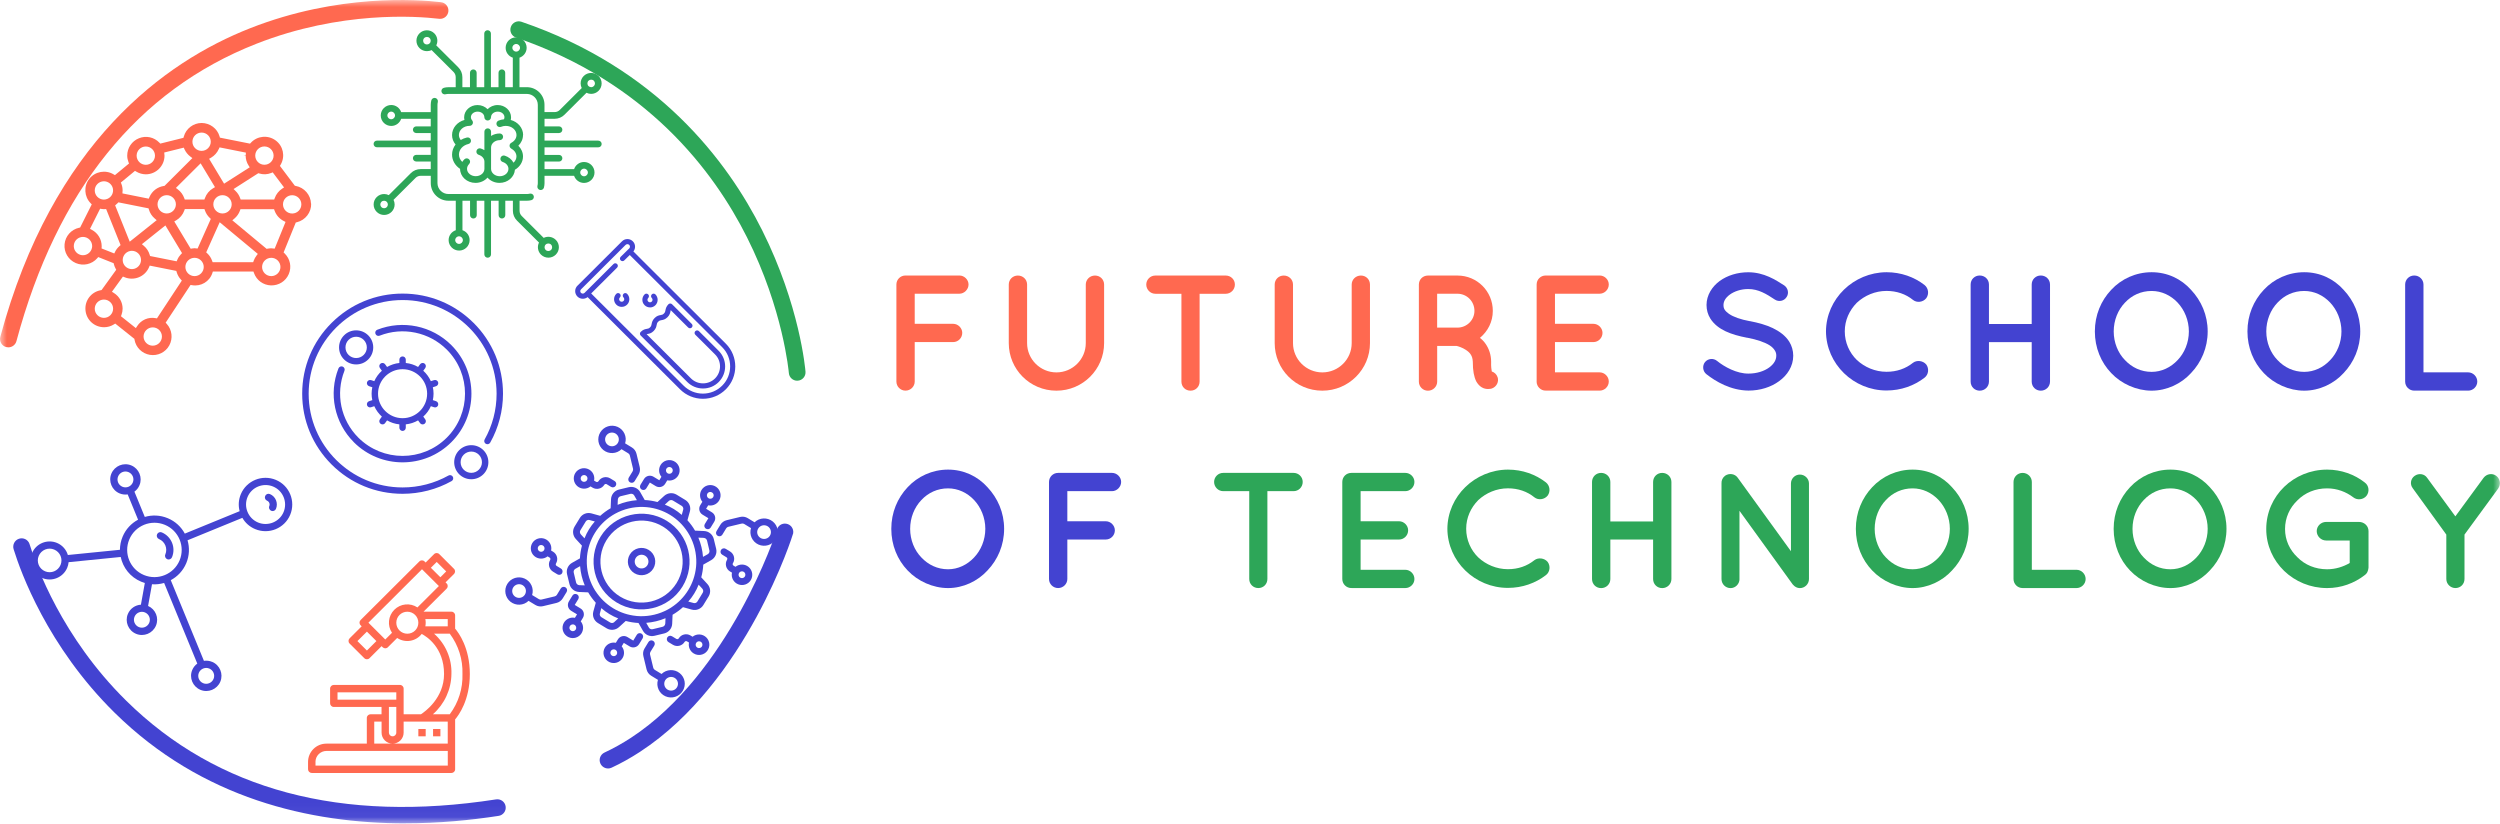 <?xml version="1.0" encoding="UTF-8"?> <svg xmlns="http://www.w3.org/2000/svg" width="179" height="59" viewBox="0 0 179 59" fill="none"><mask id="mask0_2214_1404" style="mask-type:luminance" maskUnits="userSpaceOnUse" x="0" y="0" width="179" height="59"><path d="M179 0H0V58.952H179V0Z" fill="white"></path></mask><g mask="url(#mask0_2214_1404)"><path d="M64.182 27.322V20.372C64.182 20.017 64.465 19.726 64.833 19.726H68.696C69.039 19.726 69.347 20.02 69.347 20.372C69.347 20.723 69.039 21.03 68.696 21.03H65.494V23.185H68.246C68.602 23.185 68.897 23.493 68.897 23.834C68.897 24.198 68.602 24.493 68.246 24.493H65.494V27.319C65.494 27.674 65.198 27.969 64.833 27.969C64.468 27.969 64.182 27.674 64.182 27.319V27.322Z" fill="#FF6950"></path><path d="M75.641 27.972C73.738 27.972 72.228 26.441 72.228 24.569V20.375C72.228 20.011 72.512 19.729 72.88 19.729C73.248 19.729 73.54 20.011 73.54 20.375V24.569C73.54 25.723 74.484 26.664 75.641 26.664C76.799 26.664 77.742 25.723 77.742 24.569V20.375C77.742 20.011 78.038 19.729 78.403 19.729C78.768 19.729 79.054 20.011 79.054 20.375V24.569C79.054 26.441 77.532 27.972 75.641 27.972Z" fill="#FF6950"></path><path d="M87.77 21.034H85.892V27.323C85.892 27.687 85.609 27.972 85.241 27.972C84.873 27.972 84.59 27.69 84.59 27.323V21.034H82.724C82.359 21.034 82.073 20.727 82.073 20.375C82.073 20.024 82.356 19.729 82.724 19.729H87.766C88.122 19.729 88.418 20.011 88.418 20.375C88.418 20.739 88.122 21.034 87.766 21.034H87.77Z" fill="#FF6950"></path><path d="M94.68 27.972C92.777 27.972 91.268 26.441 91.268 24.569V20.375C91.268 20.011 91.551 19.729 91.919 19.729C92.287 19.729 92.579 20.011 92.579 20.375V24.569C92.579 25.723 93.523 26.664 94.68 26.664C95.838 26.664 96.781 25.723 96.781 24.569V20.375C96.781 20.011 97.077 19.729 97.442 19.729C97.807 19.729 98.09 20.011 98.09 20.375V24.569C98.09 26.441 96.568 27.972 94.677 27.972H94.68Z" fill="#FF6950"></path><path d="M107.224 26.993C107.344 27.335 107.152 27.699 106.812 27.818C106.765 27.831 106.671 27.853 106.551 27.853H106.539C106.419 27.853 106.243 27.828 106.079 27.724C105.925 27.63 105.796 27.476 105.702 27.313C105.535 26.971 105.453 26.548 105.453 25.899C105.441 25.676 105.394 25.522 105.312 25.394C105.239 25.265 105.098 25.146 104.956 25.052C104.708 24.886 104.403 24.791 104.296 24.77H102.902V27.326C102.902 27.68 102.607 27.975 102.242 27.975C101.877 27.975 101.591 27.68 101.591 27.326V20.375C101.591 20.011 101.874 19.729 102.242 19.729H104.356C105.762 19.729 106.885 20.858 106.885 22.26C106.885 23.038 106.529 23.722 105.963 24.192C106.117 24.312 106.259 24.453 106.375 24.628C106.611 24.97 106.765 25.406 106.765 25.902C106.752 26.256 106.79 26.479 106.812 26.598C107.001 26.658 107.155 26.799 107.224 27V26.993ZM105.57 22.257C105.57 21.573 105.026 21.031 104.352 21.031H102.899V23.458H104.352C105.026 23.458 105.57 22.916 105.57 22.257Z" fill="#FF6950"></path><path d="M110.024 27.322V20.372C110.024 20.008 110.307 19.726 110.674 19.726H114.537C114.88 19.726 115.189 20.008 115.189 20.372C115.189 20.736 114.88 21.03 114.537 21.03H111.336V23.185H114.087C114.443 23.185 114.739 23.493 114.739 23.834C114.739 24.198 114.443 24.493 114.087 24.493H111.336V26.661H114.537C114.88 26.661 115.189 26.956 115.189 27.319C115.189 27.683 114.88 27.969 114.537 27.969H110.71C110.684 27.969 110.684 27.956 110.684 27.956L110.672 27.969C110.307 27.969 110.021 27.674 110.021 27.319L110.024 27.322Z" fill="#FF6950"></path><path d="M122.08 25.924C122.294 25.663 122.684 25.629 122.942 25.842C123.461 26.265 124.361 26.761 125.197 26.749C125.789 26.749 126.32 26.573 126.673 26.313C127.028 26.052 127.182 25.761 127.182 25.466C127.182 25.312 127.148 25.205 127.075 25.089C127.003 24.973 126.899 24.854 126.72 24.735C126.377 24.512 125.798 24.311 125.103 24.18H125.078C124.524 24.073 124.002 23.932 123.555 23.722C123.109 23.512 122.716 23.217 122.457 22.803C122.281 22.52 122.187 22.191 122.187 21.837C122.187 21.131 122.59 20.516 123.13 20.118C123.688 19.716 124.408 19.494 125.175 19.494C126.307 19.494 127.148 20.049 127.751 20.435C128.022 20.623 128.107 20.999 127.918 21.272C127.742 21.554 127.364 21.636 127.078 21.448C126.475 21.046 125.899 20.695 125.175 20.695C124.644 20.695 124.172 20.861 123.851 21.096C123.53 21.332 123.402 21.592 123.402 21.84C123.402 21.981 123.426 22.075 123.483 22.169C123.54 22.263 123.65 22.37 123.8 22.477C124.109 22.69 124.641 22.878 125.276 22.994H125.301C125.905 23.113 126.458 23.264 126.93 23.49C127.415 23.725 127.839 24.032 128.113 24.468C128.289 24.751 128.396 25.105 128.396 25.469C128.396 26.222 127.972 26.871 127.38 27.294C126.801 27.718 126.034 27.966 125.194 27.966C123.917 27.953 122.844 27.316 122.171 26.786C121.911 26.573 121.875 26.184 122.077 25.927L122.08 25.924Z" fill="#4343D1"></path><path d="M130.74 23.731C130.753 21.398 132.712 19.503 135.074 19.491C136.112 19.491 137.059 19.832 137.801 20.41C138.084 20.645 138.131 21.059 137.921 21.351C137.685 21.646 137.248 21.693 136.977 21.479C136.458 21.056 135.807 20.83 135.074 20.83C134.26 20.83 133.505 21.159 132.948 21.677C132.416 22.22 132.086 22.925 132.086 23.725C132.086 24.525 132.416 25.256 132.948 25.773C133.502 26.291 134.26 26.62 135.074 26.62C135.807 26.62 136.445 26.397 136.977 25.971C137.248 25.77 137.685 25.817 137.921 26.099C138.134 26.394 138.087 26.818 137.801 27.04C137.056 27.618 136.112 27.959 135.074 27.959C132.712 27.959 130.753 26.062 130.74 23.719V23.731Z" fill="#4343D1"></path><path d="M141.098 27.322V20.372C141.098 20.008 141.381 19.726 141.748 19.726C142.116 19.726 142.409 20.008 142.409 20.372V23.198H145.47V20.372C145.47 20.008 145.753 19.726 146.12 19.726C146.488 19.726 146.781 20.008 146.781 20.372V27.322C146.781 27.686 146.485 27.972 146.12 27.972C145.756 27.972 145.47 27.689 145.47 27.322V24.496H142.409V27.322C142.409 27.686 142.113 27.972 141.748 27.972C141.384 27.972 141.098 27.689 141.098 27.322Z" fill="#4343D1"></path><path d="M156.878 20.752C157.611 21.529 158.07 22.565 158.07 23.731C158.07 24.898 157.611 25.946 156.878 26.711C156.183 27.477 155.141 27.972 154.057 27.972C152.972 27.972 151.883 27.477 151.163 26.711C150.43 25.946 149.992 24.898 149.992 23.731C149.992 22.565 150.43 21.529 151.163 20.752C151.883 19.974 152.922 19.491 154.057 19.491C155.192 19.491 156.183 19.974 156.878 20.752ZM156.723 23.731C156.723 22.931 156.406 22.188 155.922 21.671C155.424 21.14 154.764 20.833 154.057 20.833C153.302 20.833 152.638 21.14 152.144 21.671C151.647 22.188 151.342 22.931 151.342 23.731C151.342 24.531 151.65 25.275 152.144 25.779C152.641 26.31 153.302 26.626 154.057 26.626C154.764 26.626 155.428 26.31 155.922 25.779C156.406 25.275 156.723 24.531 156.723 23.731Z" fill="#4343D1"></path><path d="M167.802 20.752C168.535 21.529 168.994 22.565 168.994 23.731C168.994 24.898 168.535 25.946 167.802 26.711C167.106 27.477 166.066 27.972 164.981 27.972C163.895 27.972 162.807 27.477 162.087 26.711C161.354 25.946 160.917 24.898 160.917 23.731C160.917 22.565 161.354 21.529 162.087 20.752C162.807 19.974 163.845 19.491 164.981 19.491C166.116 19.491 167.106 19.974 167.802 20.752ZM167.648 23.731C167.648 22.931 167.33 22.188 166.846 21.671C166.349 21.14 165.688 20.833 164.981 20.833C164.225 20.833 163.562 21.14 163.068 21.671C162.571 22.188 162.266 22.931 162.266 23.731C162.266 24.531 162.575 25.275 163.068 25.779C163.565 26.31 164.225 26.626 164.981 26.626C165.688 26.626 166.352 26.31 166.846 25.779C167.33 25.275 167.648 24.531 167.648 23.731Z" fill="#4343D1"></path><path d="M172.209 27.322V20.372C172.209 20.017 172.492 19.726 172.861 19.726C173.228 19.726 173.521 20.02 173.521 20.372V26.661H176.723C177.066 26.661 177.374 26.956 177.374 27.319C177.374 27.683 177.066 27.969 176.723 27.969H172.861C172.495 27.969 172.209 27.674 172.209 27.319V27.322Z" fill="#4343D1"></path><path d="M70.703 34.885C71.436 35.663 71.895 36.698 71.895 37.865C71.895 39.032 71.436 40.08 70.703 40.845C70.004 41.61 68.966 42.106 67.881 42.106C66.796 42.106 65.708 41.61 64.987 40.845C64.255 40.08 63.817 39.032 63.817 37.865C63.817 36.698 64.255 35.663 64.987 34.885C65.708 34.108 66.749 33.624 67.881 33.624C69.014 33.624 70.008 34.108 70.703 34.885ZM70.549 37.865C70.549 37.065 70.231 36.322 69.747 35.804C69.25 35.274 68.589 34.967 67.881 34.967C67.126 34.967 66.463 35.274 65.969 35.804C65.472 36.322 65.167 37.065 65.167 37.865C65.167 38.665 65.475 39.408 65.969 39.913C66.466 40.443 67.126 40.76 67.881 40.76C68.589 40.76 69.253 40.443 69.747 39.913C70.231 39.405 70.549 38.665 70.549 37.865Z" fill="#4343D1"></path><path d="M75.109 41.459V34.509C75.109 34.154 75.392 33.859 75.76 33.859H79.623C79.966 33.859 80.274 34.154 80.274 34.509C80.274 34.863 79.966 35.167 79.623 35.167H76.421V37.322H79.173C79.529 37.322 79.824 37.63 79.824 37.971C79.824 38.335 79.529 38.63 79.173 38.63H76.421V41.456C76.421 41.811 76.125 42.105 75.76 42.105C75.396 42.105 75.109 41.811 75.109 41.456V41.459Z" fill="#4343D1"></path><path d="M92.623 35.167H90.745V41.456C90.745 41.82 90.462 42.105 90.097 42.105C89.732 42.105 89.446 41.823 89.446 41.456V35.167H87.581C87.216 35.167 86.93 34.86 86.93 34.509C86.93 34.157 87.213 33.859 87.581 33.859H92.623C92.978 33.859 93.274 34.142 93.274 34.509C93.274 34.876 92.978 35.167 92.623 35.167Z" fill="#2DA658"></path><path d="M96.108 41.459V34.509C96.108 34.145 96.391 33.859 96.76 33.859H100.622C100.965 33.859 101.273 34.142 101.273 34.509C101.273 34.876 100.965 35.167 100.622 35.167H97.42V37.322H100.172C100.528 37.322 100.823 37.63 100.823 37.971C100.823 38.335 100.528 38.63 100.172 38.63H97.42V40.797H100.622C100.965 40.797 101.273 41.092 101.273 41.456C101.273 41.82 100.965 42.105 100.622 42.105H96.794C96.772 42.105 96.772 42.093 96.772 42.093L96.76 42.105C96.395 42.105 96.108 41.811 96.108 41.456V41.459Z" fill="#2DA658"></path><path d="M103.632 37.865C103.645 35.532 105.604 33.637 107.967 33.624C109.004 33.624 109.952 33.966 110.694 34.544C110.977 34.779 111.024 35.193 110.814 35.484C110.577 35.779 110.141 35.826 109.869 35.613C109.351 35.19 108.7 34.964 107.967 34.964C107.152 34.964 106.397 35.293 105.84 35.811C105.309 36.353 104.979 37.059 104.979 37.859C104.979 38.659 105.309 39.39 105.84 39.907C106.394 40.425 107.152 40.754 107.967 40.754C108.7 40.754 109.338 40.531 109.869 40.105C110.141 39.904 110.577 39.951 110.814 40.233C111.027 40.528 110.98 40.952 110.694 41.174C109.949 41.751 109.004 42.093 107.967 42.093C105.604 42.093 103.645 40.196 103.632 37.853V37.865Z" fill="#2DA658"></path><path d="M113.989 41.459V34.509C113.989 34.145 114.273 33.859 114.641 33.859C115.009 33.859 115.301 34.142 115.301 34.509V37.335H118.362V34.509C118.362 34.145 118.645 33.859 119.013 33.859C119.381 33.859 119.673 34.142 119.673 34.509V41.459C119.673 41.823 119.377 42.109 119.013 42.109C118.649 42.109 118.362 41.826 118.362 41.459V38.633H115.301V41.459C115.301 41.823 115.005 42.109 114.641 42.109C114.277 42.109 113.989 41.826 113.989 41.459Z" fill="#2DA658"></path><path d="M124.549 41.459C124.549 41.814 124.254 42.109 123.911 42.109C123.543 42.109 123.26 41.814 123.26 41.459V34.603C123.247 34.402 123.341 34.192 123.52 34.06C123.816 33.859 124.216 33.919 124.418 34.201L128.232 39.468V34.615C128.232 34.273 128.515 33.979 128.871 33.979C129.227 33.979 129.522 34.273 129.522 34.615V41.459C129.522 41.814 129.227 42.109 128.871 42.109C128.682 42.109 128.506 42.015 128.387 41.873C128.362 41.848 128.339 41.827 128.327 41.801L124.546 36.573V41.459H124.549Z" fill="#2DA658"></path><path d="M139.763 34.885C140.497 35.663 140.955 36.698 140.955 37.865C140.955 39.032 140.497 40.08 139.763 40.845C139.069 41.61 138.027 42.106 136.942 42.106C135.858 42.106 134.769 41.61 134.048 40.845C133.315 40.08 132.879 39.032 132.879 37.865C132.879 36.698 133.315 35.663 134.048 34.885C134.769 34.108 135.807 33.624 136.942 33.624C138.077 33.624 139.069 34.108 139.763 34.885ZM139.609 37.865C139.609 37.065 139.292 36.322 138.807 35.804C138.31 35.274 137.65 34.967 136.942 34.967C136.188 34.967 135.523 35.274 135.03 35.804C134.533 36.322 134.227 37.065 134.227 37.865C134.227 38.665 134.536 39.408 135.03 39.913C135.526 40.443 136.188 40.76 136.942 40.76C137.65 40.76 138.313 40.443 138.807 39.913C139.292 39.405 139.609 38.665 139.609 37.865Z" fill="#2DA658"></path><path d="M144.168 41.459V34.509C144.168 34.154 144.451 33.859 144.819 33.859C145.186 33.859 145.479 34.154 145.479 34.509V40.797H148.682C149.025 40.797 149.332 41.092 149.332 41.456C149.332 41.82 149.025 42.105 148.682 42.105H144.819C144.454 42.105 144.168 41.811 144.168 41.456V41.459Z" fill="#2DA658"></path><path d="M158.224 34.885C158.957 35.663 159.416 36.698 159.416 37.865C159.416 39.032 158.957 40.08 158.224 40.845C157.529 41.61 156.488 42.106 155.403 42.106C154.318 42.106 153.229 41.61 152.509 40.845C151.776 40.08 151.338 39.032 151.338 37.865C151.338 36.698 151.776 35.663 152.509 34.885C153.229 34.108 154.268 33.624 155.403 33.624C156.538 33.624 157.529 34.108 158.224 34.885ZM158.07 37.865C158.07 37.065 157.752 36.322 157.268 35.804C156.771 35.274 156.11 34.967 155.403 34.967C154.648 34.967 153.984 35.274 153.491 35.804C152.993 36.322 152.688 37.065 152.688 37.865C152.688 38.665 152.997 39.408 153.491 39.913C153.987 40.443 154.648 40.76 155.403 40.76C156.11 40.76 156.774 40.443 157.268 39.913C157.752 39.405 158.07 38.665 158.07 37.865Z" fill="#2DA658"></path><path d="M162.263 37.878C162.263 35.51 164.222 33.624 166.622 33.624C167.626 33.624 168.582 33.966 169.314 34.544C169.623 34.766 169.67 35.202 169.444 35.497C169.22 35.779 168.784 35.839 168.488 35.604C167.978 35.215 167.33 34.967 166.622 34.967C165.773 34.967 165.028 35.284 164.496 35.826C163.939 36.356 163.609 37.075 163.609 37.875C163.609 38.675 163.939 39.371 164.496 39.901C165.028 40.443 165.773 40.76 166.622 40.76C167.214 40.76 167.768 40.585 168.239 40.312V38.7H166.55C166.186 38.7 165.877 38.392 165.877 38.028C165.877 37.664 166.186 37.37 166.55 37.37H168.9C169.277 37.37 169.586 37.652 169.586 38.028V40.632C169.586 40.713 169.56 40.76 169.551 40.832C169.538 40.858 169.538 40.867 169.526 40.892V40.905C169.491 41.011 169.418 41.105 169.303 41.187C168.557 41.764 167.626 42.106 166.622 42.106C164.225 42.106 162.263 40.233 162.263 37.878Z" fill="#2DA658"></path><path d="M178.88 34.967L176.458 38.276V41.456C176.458 41.82 176.175 42.105 175.807 42.105C175.465 42.105 175.156 41.823 175.156 41.456V38.276L172.759 34.967C172.535 34.684 172.592 34.283 172.888 34.073C173.184 33.862 173.587 33.919 173.784 34.214L175.803 36.971L177.823 34.214C178.047 33.919 178.449 33.859 178.733 34.073C179.016 34.286 179.075 34.684 178.874 34.967H178.88Z" fill="#2DA658"></path><path d="M29.013 58.952C22.213 58.952 14.465 57.196 8.206 51.029C3.387 46.283 1.469 40.914 0.994 39.38L0.978 39.333C0.877 39.022 1.041 38.684 1.352 38.577C1.664 38.47 2 38.63 2.11 38.938C2.113 38.95 2.126 38.978 2.139 39.029C2.591 40.493 4.428 45.631 9.046 50.179C15.547 56.581 24.455 58.955 35.521 57.236C35.848 57.186 36.153 57.409 36.203 57.735C36.254 58.061 36.031 58.366 35.703 58.416C33.659 58.733 31.391 58.949 29.01 58.949L29.013 58.952Z" fill="#4343D1"></path><path d="M43.536 55.022C43.31 55.022 43.096 54.893 42.992 54.677C42.85 54.379 42.983 54.021 43.281 53.883C43.92 53.585 44.555 53.231 45.172 52.829C52.239 48.212 55.545 38.197 55.615 37.959C55.681 37.648 55.983 37.444 56.297 37.498C56.624 37.551 56.844 37.858 56.791 38.185C56.775 38.279 53.469 48.84 45.826 53.83C45.162 54.263 44.477 54.648 43.785 54.968C43.703 55.006 43.615 55.025 43.533 55.025L43.536 55.022Z" fill="#4343D1"></path><path d="M57.08 27.26C56.772 27.26 56.507 27.025 56.482 26.711C56.479 26.667 56.086 22.17 53.481 16.985C51.091 12.223 46.282 5.878 36.949 2.691C36.635 2.585 36.468 2.246 36.575 1.932C36.682 1.619 37.022 1.452 37.336 1.559C47.071 4.881 52.082 11.515 54.573 16.492C57.269 21.881 57.659 26.426 57.674 26.614C57.7 26.943 57.454 27.232 57.124 27.257C57.108 27.257 57.092 27.257 57.077 27.257L57.08 27.26Z" fill="#2DA658"></path><path d="M0.601 24.87C0.55 24.87 0.497 24.864 0.446 24.851C0.126 24.767 -0.063 24.437 0.022 24.12C3.759 10.197 11.814 4.416 17.913 2.02C24.213 -0.458 29.916 -0.038 31.514 0.151L31.564 0.157C31.891 0.188 32.133 0.477 32.105 0.803C32.077 1.129 31.797 1.371 31.47 1.349C31.457 1.349 31.426 1.346 31.375 1.339C29.85 1.161 24.396 0.759 18.357 3.134C9.854 6.471 4.073 13.638 1.176 24.428C1.104 24.694 0.862 24.87 0.597 24.87H0.601Z" fill="#FF6950"></path><path d="M48.867 41.996C49.858 40.381 49.349 38.273 47.729 37.285C46.109 36.297 43.995 36.805 43.004 38.42C42.014 40.036 42.523 42.144 44.143 43.132C45.763 44.117 47.877 43.608 48.867 41.996ZM43.423 38.678C44.272 37.294 46.084 36.858 47.471 37.705C48.858 38.552 49.295 40.359 48.446 41.742C47.597 43.126 45.785 43.561 44.398 42.715C43.011 41.868 42.577 40.061 43.423 38.678Z" fill="#4343D1"></path><path d="M46.772 40.719C47.055 40.258 46.911 39.656 46.448 39.374C45.986 39.092 45.382 39.236 45.099 39.697C44.816 40.158 44.961 40.76 45.423 41.042C45.885 41.325 46.489 41.177 46.772 40.719ZM45.517 39.954C45.659 39.722 45.961 39.65 46.194 39.791C46.426 39.932 46.499 40.233 46.357 40.465C46.215 40.697 45.914 40.77 45.681 40.629C45.451 40.487 45.376 40.186 45.517 39.954Z" fill="#4343D1"></path><path d="M42.114 42.413C42.268 42.679 42.451 42.927 42.658 43.156L42.482 43.787C42.394 44.103 42.529 44.436 42.809 44.608L43.435 44.988C43.715 45.157 44.077 45.123 44.319 44.903L44.803 44.461C45.102 44.539 45.407 44.59 45.716 44.605L46.04 45.173C46.203 45.458 46.533 45.599 46.854 45.524L47.565 45.352C47.883 45.273 48.112 44.994 48.128 44.668L48.157 44.016C48.424 43.862 48.672 43.68 48.902 43.473L49.534 43.649C49.852 43.736 50.188 43.602 50.358 43.325L50.739 42.701C50.909 42.422 50.874 42.062 50.654 41.82L50.21 41.337C50.289 41.039 50.339 40.735 50.355 40.427L50.925 40.104C51.211 39.941 51.355 39.612 51.277 39.292L51.104 38.583C51.025 38.266 50.745 38.037 50.418 38.022L49.764 37.993C49.61 37.727 49.427 37.479 49.22 37.25L49.396 36.62C49.484 36.303 49.349 35.97 49.069 35.798L48.443 35.418C48.163 35.249 47.804 35.283 47.559 35.503L47.075 35.945C46.776 35.867 46.471 35.816 46.162 35.801L45.838 35.233C45.675 34.948 45.344 34.807 45.024 34.882L44.313 35.054C43.995 35.133 43.766 35.412 43.75 35.738L43.721 36.391C43.454 36.544 43.206 36.726 42.976 36.933L42.344 36.758C42.026 36.67 41.69 36.804 41.52 37.081L41.139 37.705C40.969 37.984 41.004 38.345 41.224 38.586L41.667 39.069C41.589 39.367 41.538 39.671 41.523 39.979L40.953 40.302C40.667 40.465 40.526 40.794 40.601 41.114L40.774 41.823C40.853 42.14 41.133 42.369 41.46 42.385L42.114 42.413ZM42.639 42.325C42.627 42.306 42.614 42.287 42.602 42.269C42.564 42.206 42.526 42.143 42.492 42.08C42.161 41.475 41.998 40.794 42.014 40.107C42.014 40.035 42.02 39.963 42.026 39.891C42.026 39.866 42.032 39.841 42.032 39.816C42.152 38.633 42.803 37.57 43.806 36.924C43.828 36.911 43.847 36.895 43.869 36.883C43.932 36.845 43.995 36.808 44.058 36.773C44.665 36.444 45.348 36.281 46.036 36.297C46.109 36.297 46.181 36.303 46.254 36.309C46.276 36.309 46.297 36.312 46.323 36.315C47.512 36.431 48.584 37.084 49.229 38.087C49.242 38.106 49.254 38.125 49.267 38.147C49.305 38.21 49.342 38.272 49.377 38.335C49.707 38.941 49.871 39.621 49.855 40.308C49.855 40.38 49.849 40.452 49.843 40.525C49.843 40.55 49.836 40.575 49.836 40.6C49.717 41.782 49.066 42.846 48.065 43.492C48.043 43.504 48.021 43.52 48.002 43.533C47.94 43.57 47.88 43.608 47.814 43.642C47.206 43.972 46.524 44.135 45.835 44.119C45.763 44.119 45.691 44.113 45.618 44.107C45.596 44.107 45.571 44.1 45.549 44.1C44.36 43.984 43.291 43.329 42.643 42.328L42.639 42.325ZM43.983 44.542C43.901 44.618 43.781 44.627 43.687 44.571L43.061 44.191C42.967 44.135 42.922 44.022 42.951 43.918L43.055 43.542C43.41 43.856 43.822 44.107 44.266 44.279L43.979 44.542H43.983ZM47.631 44.649C47.625 44.759 47.549 44.85 47.443 44.878L46.732 45.051C46.625 45.076 46.515 45.029 46.461 44.935L46.269 44.596C46.744 44.558 47.21 44.448 47.65 44.263L47.634 44.652L47.631 44.649ZM50.286 42.153C50.361 42.234 50.371 42.353 50.314 42.444L49.934 43.068C49.877 43.163 49.764 43.206 49.66 43.175L49.282 43.072C49.597 42.717 49.849 42.306 50.022 41.864L50.286 42.149V42.153ZM50.393 38.514C50.503 38.52 50.594 38.596 50.623 38.702L50.792 39.411C50.818 39.518 50.77 39.627 50.676 39.681L50.336 39.872C50.298 39.398 50.188 38.934 50.003 38.495L50.393 38.511V38.514ZM47.889 35.867C47.971 35.795 48.09 35.782 48.182 35.839L48.808 36.218C48.902 36.275 48.946 36.387 48.918 36.491L48.814 36.867C48.459 36.554 48.046 36.303 47.603 36.13L47.889 35.867ZM44.24 35.76C44.247 35.65 44.322 35.559 44.429 35.531L45.14 35.359C45.247 35.334 45.357 35.381 45.41 35.475L45.602 35.813C45.127 35.851 44.662 35.961 44.221 36.146L44.237 35.757L44.24 35.76ZM41.586 38.257C41.51 38.175 41.501 38.056 41.557 37.965L41.938 37.341C41.995 37.247 42.108 37.203 42.212 37.234L42.589 37.338C42.275 37.692 42.023 38.103 41.85 38.545L41.586 38.26V38.257ZM41.249 41.707L41.079 40.998C41.054 40.892 41.101 40.782 41.196 40.728L41.535 40.537C41.573 41.011 41.683 41.475 41.869 41.914L41.479 41.898C41.369 41.892 41.278 41.817 41.249 41.71V41.707Z" fill="#4343D1"></path><path d="M37.842 43.019L38.327 43.313C38.493 43.417 38.695 43.448 38.883 43.401L39.837 43.172C40.025 43.129 40.192 43.009 40.292 42.843L40.569 42.388C40.639 42.272 40.604 42.122 40.488 42.053C40.371 41.984 40.22 42.018 40.151 42.134L39.874 42.589C39.84 42.645 39.786 42.683 39.723 42.699L38.77 42.928C38.707 42.943 38.641 42.934 38.585 42.899L38.1 42.605C38.245 42.134 38.015 41.629 37.562 41.425C37.113 41.224 36.581 41.388 36.323 41.808C36.065 42.228 36.163 42.774 36.546 43.081C36.933 43.389 37.487 43.364 37.842 43.022V43.019ZM36.745 42.062C36.886 41.833 37.188 41.758 37.421 41.899C37.654 42.04 37.726 42.341 37.584 42.573C37.443 42.805 37.141 42.878 36.908 42.736C36.678 42.595 36.603 42.294 36.745 42.062Z" fill="#4343D1"></path><path d="M41.642 45.334C41.803 45.067 41.781 44.731 41.582 44.49L41.733 44.242C41.875 44.01 41.803 43.709 41.57 43.568L41.151 43.313L41.406 42.896C41.475 42.78 41.441 42.63 41.324 42.561C41.208 42.492 41.057 42.526 40.988 42.642L40.733 43.059C40.592 43.292 40.664 43.593 40.897 43.734L41.315 43.988L41.164 44.236C40.799 44.16 40.434 44.367 40.315 44.722C40.198 45.076 40.365 45.462 40.705 45.619C41.044 45.776 41.447 45.653 41.642 45.337V45.334ZM40.805 44.822C40.875 44.706 41.029 44.672 41.142 44.741C41.255 44.81 41.293 44.963 41.224 45.076C41.155 45.189 41.001 45.227 40.887 45.158C40.771 45.086 40.736 44.935 40.805 44.822Z" fill="#4343D1"></path><path d="M40.246 41.042C40.315 40.926 40.28 40.776 40.164 40.707L39.849 40.515C39.793 40.481 39.774 40.406 39.809 40.346C39.985 40.057 39.893 39.681 39.604 39.505L39.459 39.418C39.535 39.066 39.346 38.715 39.013 38.583C38.679 38.452 38.299 38.577 38.113 38.881C37.928 39.185 37.987 39.581 38.258 39.816C38.528 40.051 38.928 40.057 39.208 39.835L39.352 39.922C39.409 39.957 39.428 40.032 39.393 40.092C39.217 40.38 39.308 40.757 39.598 40.933L39.912 41.124C40.029 41.193 40.18 41.158 40.249 41.042H40.246ZM38.538 39.138C38.607 39.022 38.761 38.988 38.874 39.057C38.987 39.126 39.025 39.279 38.956 39.392C38.887 39.505 38.733 39.543 38.62 39.474C38.503 39.402 38.469 39.251 38.538 39.138Z" fill="#4343D1"></path><path d="M42.982 30.952C42.724 31.373 42.819 31.918 43.205 32.226C43.592 32.533 44.146 32.508 44.501 32.163L44.986 32.458C45.042 32.492 45.08 32.546 45.096 32.608L45.325 33.559C45.341 33.621 45.328 33.687 45.297 33.744L45.02 34.199C44.951 34.315 44.986 34.465 45.102 34.534C45.218 34.603 45.37 34.569 45.439 34.453L45.715 33.998C45.819 33.832 45.851 33.631 45.804 33.443L45.574 32.492C45.53 32.304 45.41 32.138 45.244 32.038L44.759 31.743C44.904 31.272 44.674 30.767 44.224 30.566C43.775 30.366 43.243 30.529 42.985 30.949L42.982 30.952ZM44.237 31.718C44.096 31.95 43.794 32.022 43.561 31.881C43.328 31.74 43.256 31.438 43.397 31.206C43.539 30.974 43.841 30.902 44.074 31.043C44.303 31.184 44.379 31.485 44.237 31.718Z" fill="#4343D1"></path><path d="M42.281 34.826L42.425 34.914C42.715 35.089 43.092 34.998 43.268 34.71C43.303 34.654 43.379 34.635 43.438 34.669L43.753 34.861C43.869 34.929 44.02 34.895 44.089 34.779C44.158 34.663 44.124 34.512 44.008 34.443L43.693 34.252C43.404 34.076 43.026 34.167 42.85 34.456C42.816 34.512 42.74 34.531 42.68 34.497L42.535 34.409C42.611 34.057 42.422 33.706 42.089 33.575C41.755 33.443 41.375 33.568 41.189 33.872C41.004 34.177 41.063 34.572 41.334 34.807C41.605 35.042 42.004 35.049 42.284 34.826H42.281ZM41.611 34.13C41.68 34.014 41.831 33.979 41.947 34.048C42.064 34.117 42.098 34.271 42.029 34.384C41.96 34.497 41.806 34.534 41.693 34.465C41.576 34.396 41.542 34.242 41.611 34.13Z" fill="#4343D1"></path><path d="M47.298 33.295C47.137 33.562 47.16 33.898 47.358 34.139L47.207 34.387L46.788 34.133C46.556 33.992 46.254 34.064 46.112 34.296L45.857 34.713C45.788 34.829 45.823 34.98 45.939 35.049C46.055 35.118 46.206 35.083 46.276 34.967L46.53 34.55L46.949 34.804C47.181 34.945 47.483 34.873 47.625 34.641L47.776 34.393C48.141 34.469 48.506 34.261 48.625 33.907C48.742 33.553 48.575 33.167 48.235 33.01C47.895 32.853 47.493 32.975 47.298 33.292V33.295ZM48.135 33.807C48.065 33.923 47.911 33.957 47.798 33.888C47.685 33.819 47.647 33.666 47.716 33.553C47.785 33.44 47.939 33.402 48.053 33.471C48.169 33.54 48.204 33.691 48.135 33.807Z" fill="#4343D1"></path><path d="M48.886 49.467C49.144 49.047 49.05 48.501 48.663 48.194C48.276 47.886 47.722 47.912 47.367 48.257L46.883 47.962C46.826 47.927 46.788 47.874 46.773 47.811L46.543 46.861C46.527 46.798 46.54 46.732 46.571 46.676L46.848 46.221C46.917 46.105 46.883 45.954 46.766 45.886C46.65 45.816 46.499 45.851 46.43 45.967L46.153 46.422C46.049 46.588 46.018 46.789 46.065 46.977L46.294 47.927C46.339 48.116 46.458 48.282 46.625 48.382L47.109 48.677C46.964 49.148 47.194 49.653 47.644 49.853C48.094 50.054 48.625 49.891 48.883 49.471L48.886 49.467ZM47.631 48.702C47.773 48.473 48.075 48.398 48.308 48.539C48.54 48.68 48.613 48.981 48.471 49.213C48.33 49.445 48.028 49.518 47.795 49.376C47.565 49.235 47.49 48.934 47.631 48.702Z" fill="#4343D1"></path><path d="M49.666 46.785C49.984 46.983 50.402 46.908 50.632 46.613C50.865 46.318 50.837 45.898 50.569 45.637C50.302 45.377 49.88 45.355 49.588 45.59L49.443 45.502C49.154 45.327 48.776 45.418 48.6 45.706C48.566 45.763 48.49 45.782 48.43 45.747L48.116 45.556C47.999 45.487 47.848 45.521 47.779 45.637C47.71 45.753 47.745 45.904 47.861 45.973L48.175 46.164C48.465 46.34 48.842 46.249 49.018 45.96C49.053 45.904 49.129 45.885 49.188 45.92L49.333 46.008C49.267 46.312 49.402 46.622 49.666 46.785ZM50.261 46.287C50.192 46.403 50.038 46.437 49.924 46.368C49.811 46.299 49.773 46.149 49.843 46.033C49.912 45.917 50.066 45.882 50.179 45.951C50.295 46.023 50.33 46.174 50.261 46.287Z" fill="#4343D1"></path><path d="M44.573 47.121C44.734 46.858 44.712 46.519 44.514 46.278L44.664 46.03L45.083 46.284C45.316 46.425 45.614 46.353 45.759 46.121L46.014 45.703C46.083 45.587 46.048 45.437 45.932 45.368C45.816 45.299 45.665 45.333 45.596 45.449L45.341 45.867L44.922 45.612C44.69 45.471 44.391 45.544 44.246 45.776L44.095 46.023C43.73 45.948 43.365 46.155 43.246 46.51C43.13 46.864 43.296 47.25 43.636 47.407C43.976 47.563 44.378 47.441 44.573 47.121ZM43.737 46.61C43.806 46.494 43.96 46.459 44.073 46.528C44.186 46.597 44.224 46.751 44.155 46.864C44.086 46.977 43.932 47.015 43.818 46.946C43.702 46.873 43.667 46.723 43.737 46.61Z" fill="#4343D1"></path><path d="M54.029 37.398L53.545 37.103C53.378 36.999 53.177 36.968 52.988 37.015L52.035 37.244C51.846 37.288 51.679 37.407 51.579 37.573L51.302 38.028C51.233 38.144 51.267 38.295 51.384 38.364C51.5 38.433 51.651 38.398 51.72 38.282L51.997 37.827C52.032 37.771 52.085 37.733 52.148 37.718L53.101 37.489C53.164 37.473 53.23 37.482 53.287 37.517L53.771 37.812C53.627 38.282 53.856 38.787 54.309 38.991C54.759 39.192 55.291 39.029 55.548 38.608C55.806 38.188 55.712 37.642 55.325 37.335C54.938 37.028 54.385 37.053 54.029 37.395V37.398ZM55.127 38.354C54.985 38.586 54.683 38.659 54.451 38.517C54.218 38.376 54.145 38.075 54.287 37.843C54.429 37.611 54.73 37.539 54.963 37.68C55.193 37.821 55.269 38.122 55.127 38.354Z" fill="#4343D1"></path><path d="M50.23 35.083C50.069 35.346 50.091 35.685 50.289 35.927L50.138 36.175C49.997 36.407 50.069 36.708 50.302 36.849L50.72 37.103L50.465 37.52C50.396 37.636 50.431 37.787 50.547 37.856C50.664 37.925 50.815 37.89 50.884 37.774L51.139 37.357C51.28 37.125 51.208 36.827 50.975 36.683L50.557 36.428L50.708 36.181C51.072 36.256 51.437 36.049 51.557 35.694C51.673 35.34 51.507 34.954 51.167 34.797C50.827 34.641 50.425 34.763 50.23 35.083ZM51.066 35.594C50.997 35.71 50.843 35.745 50.73 35.676C50.616 35.607 50.579 35.456 50.648 35.34C50.717 35.224 50.868 35.19 50.984 35.259C51.101 35.331 51.135 35.478 51.066 35.594Z" fill="#4343D1"></path><path d="M52.478 40.327C52.655 40.039 52.563 39.662 52.274 39.486L51.959 39.295C51.843 39.226 51.692 39.261 51.623 39.377C51.554 39.493 51.588 39.643 51.705 39.712L52.019 39.904C52.076 39.938 52.095 40.013 52.06 40.073C51.884 40.362 51.975 40.738 52.264 40.914L52.409 41.001C52.334 41.353 52.523 41.704 52.856 41.836C53.189 41.968 53.57 41.842 53.755 41.538C53.941 41.234 53.881 40.838 53.611 40.603C53.34 40.368 52.941 40.362 52.661 40.584L52.516 40.496C52.46 40.462 52.441 40.387 52.475 40.327H52.478ZM53.334 41.278C53.265 41.394 53.111 41.428 52.997 41.359C52.884 41.29 52.846 41.139 52.916 41.023C52.985 40.907 53.136 40.873 53.252 40.942C53.369 41.011 53.403 41.161 53.334 41.278Z" fill="#4343D1"></path><path d="M15.183 47.388C14.994 47.31 14.793 47.288 14.601 47.316L12.239 41.57C12.239 41.57 12.229 41.551 12.226 41.541C12.707 41.284 13.107 40.867 13.336 40.325C13.563 39.785 13.582 39.208 13.428 38.684L17.353 37.078C17.554 37.429 17.869 37.718 18.271 37.884C19.247 38.292 20.373 37.831 20.778 36.859C21.184 35.886 20.725 34.763 19.75 34.359C18.775 33.954 17.649 34.412 17.243 35.384C17.076 35.786 17.054 36.209 17.158 36.601L13.232 38.207C12.975 37.727 12.556 37.329 12.012 37.103C11.468 36.877 10.892 36.859 10.367 37.012L9.625 35.203C9.782 35.09 9.908 34.933 9.986 34.745C10.219 34.193 9.955 33.556 9.401 33.324C8.848 33.092 8.209 33.355 7.976 33.907C7.744 34.459 8.008 35.096 8.562 35.328C8.75 35.406 8.952 35.428 9.143 35.4L9.886 37.21C9.405 37.467 9.005 37.884 8.779 38.427C8.65 38.734 8.59 39.051 8.587 39.365L4.859 39.738C4.746 39.362 4.472 39.035 4.079 38.872C3.384 38.584 2.585 38.91 2.293 39.603C2 40.296 2.33 41.093 3.026 41.385C3.721 41.676 4.52 41.347 4.812 40.654C4.869 40.522 4.9 40.387 4.913 40.252L8.643 39.879C8.804 40.648 9.329 41.325 10.106 41.648C10.194 41.686 10.282 41.714 10.37 41.742L10.09 43.295C9.691 43.32 9.32 43.565 9.156 43.96C8.923 44.512 9.187 45.149 9.741 45.381C10.295 45.613 10.933 45.349 11.166 44.797C11.399 44.245 11.141 43.624 10.603 43.386L10.883 41.833C11.178 41.855 11.474 41.821 11.754 41.739C11.754 41.749 11.76 41.758 11.764 41.77L14.126 47.514C13.969 47.627 13.843 47.783 13.764 47.972C13.531 48.524 13.796 49.16 14.349 49.392C14.903 49.624 15.541 49.361 15.774 48.809C16.007 48.257 15.743 47.62 15.189 47.388H15.183ZM3.227 40.905C2.796 40.726 2.592 40.23 2.774 39.801C2.956 39.371 3.45 39.167 3.881 39.349C4.312 39.531 4.517 40.023 4.334 40.453C4.152 40.883 3.658 41.087 3.227 40.905ZM10.685 44.593C10.562 44.882 10.229 45.02 9.939 44.898C9.65 44.775 9.511 44.443 9.634 44.154C9.757 43.866 10.09 43.728 10.38 43.85C10.669 43.972 10.807 44.305 10.685 44.593ZM19.555 34.836C20.266 35.133 20.602 35.952 20.306 36.661C20.011 37.37 19.187 37.705 18.476 37.411C17.765 37.113 17.428 36.294 17.724 35.585C18.02 34.876 18.844 34.541 19.555 34.836ZM8.458 34.108C8.58 33.819 8.914 33.681 9.203 33.804C9.493 33.926 9.631 34.258 9.508 34.547C9.386 34.836 9.052 34.974 8.763 34.851C8.473 34.729 8.335 34.396 8.458 34.108ZM10.304 41.171C9.31 40.757 8.841 39.616 9.257 38.624C9.672 37.633 10.817 37.166 11.811 37.58C12.805 37.994 13.273 39.136 12.858 40.127C12.443 41.118 11.298 41.585 10.304 41.171ZM14.544 48.916C14.255 48.793 14.116 48.461 14.239 48.172C14.362 47.884 14.695 47.746 14.985 47.868C15.274 47.99 15.412 48.323 15.29 48.611C15.167 48.9 14.834 49.038 14.544 48.916Z" fill="#4343D1"></path><path d="M11.585 38.119C11.453 38.063 11.302 38.126 11.245 38.258C11.188 38.389 11.251 38.54 11.383 38.596C11.814 38.775 12.019 39.271 11.836 39.7C11.78 39.832 11.843 39.983 11.975 40.039C12.107 40.096 12.258 40.033 12.314 39.901C12.604 39.208 12.277 38.411 11.582 38.119H11.585Z" fill="#4343D1"></path><path d="M19.124 35.852C19.272 35.914 19.344 36.087 19.281 36.234C19.225 36.366 19.288 36.517 19.42 36.573C19.552 36.629 19.703 36.567 19.759 36.435C19.932 36.024 19.738 35.547 19.325 35.375C19.193 35.318 19.042 35.381 18.986 35.513C18.929 35.645 18.992 35.795 19.124 35.852Z" fill="#4343D1"></path><path d="M42.841 10.068H38.988V9.526H40.026C40.158 9.526 40.265 9.419 40.265 9.287C40.265 9.156 40.158 9.049 40.026 9.049H38.988V8.506H39.708C39.975 8.506 40.23 8.403 40.419 8.211L41.992 6.643C42.095 6.693 42.209 6.722 42.325 6.722C42.526 6.722 42.715 6.643 42.857 6.502C42.998 6.361 43.077 6.173 43.077 5.972C43.077 5.771 42.998 5.583 42.857 5.442C42.715 5.301 42.526 5.222 42.325 5.222C42.124 5.222 41.935 5.301 41.793 5.442C41.652 5.583 41.573 5.771 41.573 5.972C41.573 6.088 41.602 6.204 41.652 6.304L40.079 7.873C39.978 7.973 39.846 8.026 39.705 8.026H38.985V7.499C38.985 6.806 38.418 6.242 37.723 6.242H37.195V4.131C37.49 4.03 37.708 3.751 37.708 3.422C37.708 3.008 37.371 2.672 36.956 2.672C36.541 2.672 36.204 3.008 36.204 3.422C36.204 3.751 36.418 4.03 36.717 4.131V6.242H36.173V5.207C36.173 5.075 36.066 4.968 35.934 4.968C35.801 4.968 35.694 5.075 35.694 5.207V6.242H35.15V2.402C35.15 2.271 35.043 2.164 34.911 2.164C34.779 2.164 34.672 2.271 34.672 2.402V6.245H34.128V5.21C34.128 5.078 34.021 4.971 33.889 4.971C33.757 4.971 33.65 5.078 33.65 5.21V6.245H33.106V5.526C33.106 5.26 33.002 5.006 32.81 4.818L31.237 3.249C31.376 2.97 31.329 2.619 31.096 2.387C30.803 2.095 30.328 2.095 30.036 2.387C29.743 2.678 29.743 3.152 30.036 3.444C30.184 3.591 30.376 3.663 30.567 3.663C30.681 3.663 30.797 3.638 30.901 3.585L32.474 5.153C32.574 5.254 32.628 5.385 32.628 5.526V6.245H32.099C31.992 6.245 31.885 6.257 31.785 6.286C31.656 6.317 31.58 6.449 31.612 6.577C31.643 6.706 31.775 6.781 31.904 6.75C31.967 6.734 32.033 6.725 32.099 6.725H37.723C38.154 6.725 38.507 7.076 38.507 7.506V13.114C38.507 13.18 38.497 13.246 38.481 13.308C38.45 13.437 38.525 13.566 38.654 13.6C38.673 13.606 38.695 13.606 38.714 13.606C38.821 13.606 38.919 13.534 38.947 13.428C38.972 13.324 38.988 13.22 38.988 13.114V12.587H41.105C41.205 12.882 41.485 13.098 41.816 13.098C42.231 13.098 42.567 12.762 42.567 12.349C42.567 11.934 42.231 11.599 41.816 11.599C41.485 11.599 41.205 11.812 41.105 12.11H38.988V11.568H40.026C40.158 11.568 40.265 11.461 40.265 11.329C40.265 11.197 40.158 11.091 40.026 11.091H38.988V10.548H42.841C42.973 10.548 43.08 10.441 43.08 10.31C43.08 10.178 42.973 10.071 42.841 10.071V10.068ZM42.136 5.781C42.187 5.73 42.256 5.702 42.328 5.702C42.401 5.702 42.47 5.73 42.52 5.781C42.57 5.831 42.599 5.9 42.599 5.972C42.599 6.044 42.57 6.113 42.52 6.163C42.47 6.213 42.401 6.242 42.328 6.242C42.256 6.242 42.187 6.213 42.136 6.163C42.086 6.113 42.058 6.044 42.058 5.972C42.058 5.9 42.086 5.831 42.136 5.781ZM30.759 3.105C30.652 3.212 30.479 3.212 30.376 3.105C30.269 2.998 30.269 2.826 30.376 2.722C30.429 2.669 30.498 2.644 30.567 2.644C30.637 2.644 30.706 2.669 30.759 2.722C30.866 2.829 30.866 3.002 30.759 3.105ZM36.959 3.695C36.808 3.695 36.685 3.572 36.685 3.422C36.685 3.271 36.808 3.149 36.959 3.149C37.11 3.149 37.233 3.271 37.233 3.422C37.233 3.572 37.11 3.695 36.959 3.695ZM41.819 12.076C41.97 12.076 42.092 12.198 42.092 12.349C42.092 12.499 41.97 12.621 41.819 12.621C41.668 12.621 41.545 12.499 41.545 12.349C41.545 12.198 41.668 12.076 41.819 12.076Z" fill="#2DA658"></path><path d="M39.793 17.173C39.56 16.941 39.208 16.893 38.928 17.032L37.355 15.463C37.255 15.363 37.201 15.231 37.201 15.09V14.372H37.73C37.837 14.372 37.944 14.359 38.044 14.331C38.173 14.3 38.249 14.168 38.217 14.039C38.186 13.911 38.054 13.835 37.925 13.867C37.862 13.882 37.796 13.892 37.73 13.892H32.106C31.675 13.892 31.323 13.54 31.323 13.111V7.503C31.323 7.437 31.332 7.371 31.348 7.308C31.379 7.179 31.304 7.051 31.175 7.016C31.046 6.985 30.917 7.06 30.882 7.189C30.857 7.292 30.841 7.396 30.841 7.503V8.029H28.724C28.624 7.735 28.344 7.518 28.014 7.518C27.598 7.518 27.262 7.854 27.262 8.268C27.262 8.682 27.598 9.018 28.014 9.018C28.344 9.018 28.624 8.804 28.724 8.506H30.841V9.049H29.803C29.671 9.049 29.564 9.156 29.564 9.287C29.564 9.419 29.671 9.526 29.803 9.526H30.841V10.068H26.988C26.856 10.068 26.749 10.175 26.749 10.307C26.749 10.438 26.856 10.545 26.988 10.545H30.841V11.088H29.803C29.671 11.088 29.564 11.194 29.564 11.326C29.564 11.458 29.671 11.564 29.803 11.564H30.841V12.107H30.121C29.854 12.107 29.599 12.21 29.41 12.402L27.837 13.97C27.733 13.92 27.62 13.892 27.504 13.892C27.303 13.892 27.114 13.97 26.972 14.111C26.831 14.252 26.752 14.441 26.752 14.641C26.752 14.842 26.831 15.03 26.972 15.171C27.114 15.313 27.303 15.391 27.504 15.391C27.705 15.391 27.894 15.313 28.035 15.171C28.177 15.03 28.256 14.842 28.256 14.641C28.256 14.525 28.227 14.409 28.177 14.309L29.75 12.741C29.85 12.64 29.983 12.587 30.124 12.587H30.844V13.114C30.844 13.807 31.41 14.372 32.106 14.372H32.634V16.483C32.338 16.583 32.121 16.862 32.121 17.191C32.121 17.605 32.458 17.941 32.873 17.941C33.288 17.941 33.625 17.605 33.625 17.191C33.625 16.862 33.411 16.583 33.112 16.483V14.372H33.656V15.407C33.656 15.539 33.763 15.645 33.895 15.645C34.028 15.645 34.135 15.539 34.135 15.407V14.372H34.679V18.214C34.679 18.346 34.786 18.452 34.918 18.452C35.05 18.452 35.157 18.346 35.157 18.214V14.372H35.701V15.407C35.701 15.539 35.808 15.645 35.94 15.645C36.072 15.645 36.179 15.539 36.179 15.407V14.372H36.723V15.09C36.723 15.357 36.827 15.611 37.019 15.799L38.592 17.367C38.453 17.646 38.5 17.998 38.733 18.23C38.881 18.377 39.073 18.449 39.265 18.449C39.456 18.449 39.648 18.377 39.796 18.23C40.089 17.938 40.089 17.464 39.796 17.173H39.793ZM28.01 8.538C27.859 8.538 27.737 8.415 27.737 8.265C27.737 8.114 27.859 7.992 28.01 7.992C28.161 7.992 28.284 8.114 28.284 8.265C28.284 8.415 28.161 8.538 28.01 8.538ZM27.693 14.833C27.642 14.883 27.573 14.911 27.501 14.911C27.428 14.911 27.359 14.883 27.309 14.833C27.259 14.783 27.23 14.713 27.23 14.641C27.23 14.569 27.259 14.5 27.309 14.45C27.359 14.4 27.428 14.372 27.501 14.372C27.573 14.372 27.642 14.4 27.693 14.45C27.743 14.5 27.771 14.569 27.771 14.641C27.771 14.713 27.743 14.783 27.693 14.833ZM33.141 17.191C33.141 17.342 33.018 17.464 32.867 17.464C32.716 17.464 32.593 17.342 32.593 17.191C32.593 17.041 32.716 16.919 32.867 16.919C33.018 16.919 33.141 17.041 33.141 17.191ZM39.453 17.894C39.346 18.001 39.173 18.001 39.07 17.894C38.963 17.787 38.963 17.615 39.07 17.511C39.123 17.458 39.192 17.433 39.262 17.433C39.331 17.433 39.4 17.458 39.453 17.511C39.56 17.618 39.56 17.791 39.453 17.894Z" fill="#2DA658"></path><path d="M37.456 9.67C37.456 9.159 37.082 8.729 36.569 8.588C36.585 8.525 36.591 8.462 36.591 8.397C36.591 7.914 36.16 7.521 35.632 7.521C35.345 7.521 35.087 7.638 34.911 7.819C34.735 7.638 34.477 7.521 34.191 7.521C33.663 7.521 33.232 7.914 33.232 8.397C33.232 8.462 33.241 8.525 33.254 8.588C32.741 8.729 32.367 9.162 32.367 9.67C32.367 9.918 32.455 10.153 32.618 10.348C32.458 10.555 32.367 10.805 32.367 11.072C32.367 11.477 32.584 11.856 32.942 12.091C32.942 12.647 33.436 13.095 34.043 13.095C34.392 13.095 34.704 12.948 34.905 12.716C35.106 12.948 35.418 13.095 35.767 13.095C36.352 13.095 36.83 12.678 36.868 12.154C37.223 11.947 37.447 11.59 37.447 11.201C37.447 10.915 37.324 10.642 37.113 10.435C37.324 10.228 37.447 9.955 37.447 9.67H37.456ZM36.61 10.646C36.839 10.768 36.978 10.975 36.978 11.201C36.978 11.37 36.899 11.53 36.767 11.649C36.641 11.417 36.418 11.232 36.138 11.144C36.012 11.103 35.877 11.176 35.839 11.301C35.798 11.427 35.871 11.561 35.996 11.599C36.242 11.674 36.405 11.875 36.405 12.091C36.405 12.383 36.126 12.618 35.783 12.618C35.44 12.618 35.16 12.383 35.16 12.091V10.561C35.16 10.269 35.44 10.034 35.783 10.034C35.915 10.034 36.022 9.927 36.022 9.796C36.022 9.664 35.915 9.557 35.783 9.557C35.55 9.557 35.336 9.623 35.16 9.733V9.429C35.16 9.297 35.053 9.19 34.921 9.19C34.789 9.19 34.682 9.297 34.682 9.429V10.752C34.6 10.702 34.512 10.661 34.417 10.63C34.292 10.589 34.156 10.661 34.119 10.787C34.078 10.912 34.15 11.047 34.276 11.085C34.521 11.16 34.685 11.361 34.685 11.577V12.088C34.685 12.38 34.405 12.615 34.062 12.615C33.719 12.615 33.439 12.38 33.439 12.088C33.439 11.963 33.493 11.844 33.587 11.746C33.681 11.652 33.681 11.502 33.587 11.408C33.493 11.314 33.342 11.314 33.247 11.408C33.191 11.464 33.141 11.527 33.099 11.593C32.949 11.452 32.861 11.264 32.861 11.066C32.861 10.711 33.137 10.401 33.537 10.31C33.666 10.282 33.748 10.153 33.716 10.024C33.688 9.896 33.559 9.814 33.43 9.846C33.269 9.883 33.121 9.943 32.989 10.024C32.905 9.918 32.857 9.792 32.857 9.664C32.857 9.306 33.197 9.011 33.618 9.011C33.618 9.011 33.622 9.011 33.625 9.011C33.678 9.011 33.735 8.993 33.779 8.955C33.87 8.876 33.889 8.745 33.826 8.648C33.826 8.648 33.823 8.641 33.82 8.638C33.82 8.638 33.82 8.638 33.817 8.635C33.814 8.629 33.81 8.626 33.804 8.619C33.763 8.572 33.716 8.494 33.716 8.39C33.716 8.171 33.93 7.992 34.197 7.992C34.465 7.992 34.679 8.171 34.679 8.39C34.679 8.522 34.785 8.629 34.918 8.629C35.05 8.629 35.157 8.522 35.157 8.39C35.157 8.171 35.371 7.992 35.638 7.992C35.905 7.992 36.119 8.171 36.119 8.39C36.119 8.45 36.103 8.5 36.084 8.541C35.949 8.553 35.817 8.588 35.691 8.638C35.569 8.688 35.512 8.829 35.562 8.952C35.613 9.074 35.754 9.131 35.877 9.08C35.981 9.036 36.091 9.014 36.207 9.014C36.207 9.014 36.21 9.014 36.214 9.014C36.214 9.014 36.217 9.014 36.22 9.014C36.641 9.014 36.981 9.309 36.981 9.667C36.981 9.893 36.843 10.1 36.613 10.222C36.534 10.263 36.484 10.344 36.484 10.432C36.484 10.52 36.534 10.602 36.613 10.642L36.61 10.646Z" fill="#2DA658"></path><path d="M22.323 55.345H32.322C32.467 55.345 32.587 55.229 32.587 55.082V51.509C32.841 51.211 33.64 50.135 33.64 48.26C33.64 46.384 32.841 45.308 32.587 45.01V44.06C32.587 43.916 32.47 43.796 32.322 43.796H30.325L31.98 42.146C32.083 42.043 32.083 41.877 31.98 41.776L31.901 41.698L32.505 41.096C32.609 40.992 32.609 40.826 32.505 40.726L31.451 39.675C31.347 39.571 31.181 39.571 31.08 39.675L30.476 40.277L30.397 40.199C30.294 40.095 30.127 40.095 30.026 40.199L25.818 44.395C25.714 44.499 25.714 44.665 25.818 44.766L25.896 44.844L25.031 45.706C24.927 45.81 24.927 45.976 25.031 46.077L26.085 47.127C26.189 47.231 26.355 47.231 26.456 47.127L27.321 46.265L27.4 46.343C27.504 46.447 27.67 46.447 27.771 46.343L28.438 45.678C29.007 46.058 29.775 45.932 30.193 45.39C30.533 45.565 31.794 46.353 31.794 48.257C31.794 49.982 30.426 50.957 30.14 51.142H28.9V49.304C28.9 49.16 28.784 49.041 28.636 49.041H23.899C23.754 49.041 23.635 49.157 23.635 49.304V50.355C23.635 50.499 23.751 50.618 23.899 50.618H27.318V51.142H26.529C26.384 51.142 26.264 51.258 26.264 51.406V53.244H23.37C22.644 53.244 22.056 53.83 22.056 54.555V55.079C22.056 55.223 22.172 55.342 22.32 55.342L22.323 55.345ZM31.269 40.236L31.948 40.914L31.53 41.331L30.85 40.653L31.269 40.236ZM26.271 46.578L25.591 45.901L26.271 45.224L26.95 45.901L26.271 46.578ZM29.164 45.374C28.727 45.374 28.375 45.023 28.375 44.587C28.375 44.151 28.727 43.799 29.164 43.799C29.602 43.799 29.954 44.151 29.954 44.587C29.954 45.023 29.602 45.374 29.164 45.374ZM29.888 43.492C29.366 43.147 28.674 43.216 28.233 43.658C27.79 44.1 27.721 44.791 28.067 45.308L27.585 45.788L26.378 44.584L30.215 40.757L31.423 41.961L29.888 43.492ZM30.454 44.847C30.489 44.675 30.489 44.496 30.454 44.323H32.058V44.847H30.454ZM32.322 48.257C32.36 47.159 31.904 46.102 31.08 45.371H32.203C32.826 46.202 33.147 47.221 33.112 48.257C33.147 49.295 32.826 50.311 32.203 51.142H30.995C31.828 50.411 32.31 49.361 32.322 48.257ZM24.166 50.095V49.571H28.375V50.095H24.166ZM28.375 50.618V52.456C28.375 52.601 28.259 52.72 28.111 52.72C27.963 52.72 27.846 52.604 27.846 52.456V50.618H28.372H28.375ZM26.796 51.669H27.321V52.456C27.321 52.892 27.674 53.244 28.111 53.244C28.548 53.244 28.9 52.892 28.9 52.456V51.669H32.058V53.244H26.796V51.669ZM22.587 54.555C22.587 54.119 22.94 53.767 23.377 53.767H32.061V54.818H22.59V54.555H22.587Z" fill="#FF6950"></path><path d="M31.007 52.196H31.533V52.72H31.007V52.196Z" fill="#FF6950"></path><path d="M29.954 52.196H30.479V52.72H29.954V52.196Z" fill="#FF6950"></path><path d="M26.799 27.292L26.569 27.216C26.45 27.179 26.321 27.245 26.28 27.364C26.242 27.483 26.308 27.612 26.428 27.652L26.657 27.728C26.626 27.878 26.607 28.032 26.607 28.189C26.607 28.346 26.623 28.502 26.657 28.65L26.428 28.725C26.308 28.763 26.242 28.895 26.28 29.014C26.312 29.111 26.403 29.171 26.497 29.171C26.519 29.171 26.544 29.167 26.569 29.158L26.799 29.083C26.928 29.368 27.114 29.622 27.343 29.829L27.202 30.024C27.126 30.127 27.151 30.268 27.252 30.344C27.293 30.372 27.34 30.387 27.387 30.387C27.46 30.387 27.529 30.356 27.573 30.293L27.714 30.099C27.979 30.253 28.277 30.353 28.595 30.384V30.626C28.595 30.751 28.699 30.855 28.825 30.855C28.951 30.855 29.054 30.751 29.054 30.626V30.384C29.372 30.353 29.671 30.25 29.935 30.099L30.077 30.293C30.121 30.356 30.193 30.387 30.262 30.387C30.309 30.387 30.357 30.372 30.398 30.344C30.501 30.268 30.523 30.127 30.448 30.024L30.306 29.829C30.536 29.622 30.725 29.368 30.85 29.083L31.08 29.158C31.102 29.164 31.127 29.171 31.152 29.171C31.25 29.171 31.338 29.108 31.369 29.014C31.407 28.895 31.341 28.766 31.222 28.725L30.992 28.65C31.023 28.499 31.042 28.346 31.042 28.189C31.042 28.032 31.026 27.875 30.992 27.728L31.222 27.652C31.341 27.615 31.407 27.483 31.369 27.364C31.332 27.245 31.2 27.179 31.08 27.216L30.85 27.292C30.721 27.006 30.536 26.752 30.306 26.545L30.448 26.351C30.523 26.247 30.498 26.106 30.398 26.031C30.294 25.956 30.152 25.981 30.077 26.081L29.935 26.275C29.671 26.122 29.372 26.021 29.054 25.99V25.748C29.054 25.623 28.951 25.52 28.825 25.52C28.699 25.52 28.595 25.623 28.595 25.748V25.99C28.277 26.021 27.979 26.125 27.714 26.275L27.573 26.081C27.497 25.977 27.356 25.956 27.252 26.031C27.148 26.106 27.126 26.247 27.202 26.351L27.343 26.545C27.114 26.752 26.925 27.006 26.799 27.292ZM28.825 26.435C29.794 26.435 30.583 27.223 30.583 28.189C30.583 29.155 29.794 29.942 28.825 29.942C27.856 29.942 27.067 29.155 27.067 28.189C27.067 27.223 27.856 26.435 28.825 26.435Z" fill="#4343D1"></path><path d="M33.908 23.12C32.549 21.765 30.746 21.021 28.825 21.021C26.903 21.021 25.1 21.768 23.742 23.12C22.383 24.472 21.637 26.272 21.637 28.189C21.637 30.105 22.386 31.902 23.742 33.257C25.1 34.612 26.903 35.356 28.825 35.356C30.054 35.356 31.269 35.042 32.335 34.446C32.445 34.383 32.486 34.245 32.423 34.136C32.36 34.026 32.222 33.985 32.111 34.048C31.114 34.606 29.979 34.901 28.828 34.901C25.116 34.901 22.1 31.89 22.1 28.192C22.1 24.494 25.119 21.483 28.828 21.483C32.536 21.483 35.556 24.494 35.556 28.192C35.556 29.34 35.26 30.472 34.7 31.466C34.637 31.576 34.678 31.717 34.788 31.777C34.898 31.84 35.04 31.799 35.1 31.689C35.697 30.626 36.015 29.415 36.015 28.189C36.015 26.275 35.266 24.475 33.911 23.12H33.908Z" fill="#4343D1"></path><path d="M33.744 31.874C33.071 31.874 32.52 32.42 32.52 33.094C32.52 33.769 33.068 34.314 33.744 34.314C34.42 34.314 34.968 33.769 34.968 33.094C34.968 32.42 34.42 31.874 33.744 31.874ZM33.744 33.856C33.323 33.856 32.98 33.514 32.98 33.094C32.98 32.674 33.323 32.332 33.744 32.332C34.166 32.332 34.508 32.674 34.508 33.094C34.508 33.514 34.166 33.856 33.744 33.856Z" fill="#4343D1"></path><path d="M25.336 31.664C26.299 32.624 27.56 33.104 28.824 33.104C30.089 33.104 31.35 32.624 32.313 31.664C34.235 29.748 34.235 26.627 32.313 24.707C30.922 23.321 28.843 22.891 27.013 23.609C26.984 23.622 26.956 23.637 26.934 23.659C26.846 23.747 26.846 23.895 26.934 23.983C27.003 24.052 27.101 24.067 27.186 24.033C28.843 23.383 30.727 23.776 31.989 25.03C33.731 26.768 33.731 29.6 31.989 31.338C31.117 32.207 29.973 32.643 28.824 32.643C27.679 32.643 26.535 32.207 25.66 31.338C24.399 30.08 24.009 28.198 24.663 26.545C24.71 26.429 24.651 26.294 24.534 26.247C24.418 26.2 24.282 26.26 24.235 26.376C23.515 28.201 23.946 30.274 25.336 31.661V31.664Z" fill="#4343D1"></path><path d="M25.5 23.653C25.173 23.653 24.865 23.779 24.635 24.011C24.405 24.24 24.276 24.547 24.276 24.873C24.276 25.2 24.402 25.507 24.635 25.736C24.865 25.965 25.173 26.094 25.5 26.094C25.827 26.094 26.135 25.968 26.365 25.736C26.843 25.259 26.843 24.488 26.365 24.011C26.135 23.782 25.827 23.653 25.5 23.653ZM26.041 25.413C25.896 25.557 25.704 25.636 25.5 25.636C25.296 25.636 25.104 25.557 24.959 25.413C24.814 25.269 24.736 25.077 24.736 24.873C24.736 24.669 24.814 24.478 24.959 24.334C25.104 24.19 25.296 24.111 25.5 24.111C25.704 24.111 25.896 24.19 26.041 24.334C26.34 24.632 26.34 25.115 26.041 25.413Z" fill="#4343D1"></path><path d="M22.269 14.585C22.25 13.958 21.788 13.425 21.172 13.312L21.112 13.3L20.042 11.879L20.096 11.788C20.436 11.201 20.282 10.454 19.734 10.053C19.187 9.652 18.426 9.721 17.963 10.219L17.903 10.285L15.746 9.855L15.72 9.764C15.557 9.197 15.028 8.808 14.434 8.805C13.84 8.808 13.317 9.209 13.16 9.78L13.135 9.868L11.477 10.282L11.414 10.216C11.034 9.818 10.458 9.692 9.949 9.899C9.439 10.103 9.109 10.592 9.109 11.142C9.109 11.298 9.14 11.455 9.197 11.602L9.238 11.706L8.228 12.54L8.134 12.484C7.558 12.139 6.813 12.274 6.397 12.797C5.982 13.321 6.023 14.077 6.492 14.554L6.57 14.632L5.737 16.292L5.665 16.307C5.095 16.433 4.677 16.907 4.623 17.484C4.57 18.061 4.891 18.603 5.426 18.835C5.96 19.064 6.577 18.927 6.961 18.491L7.033 18.406L8.137 18.845L8.156 18.923C8.184 19.03 8.222 19.134 8.275 19.228L8.322 19.315L7.272 20.768L7.209 20.78C6.523 20.909 6.055 21.523 6.121 22.217C6.184 22.91 6.759 23.43 7.454 23.43C7.703 23.43 7.945 23.358 8.156 23.227L8.25 23.167L9.622 24.262L9.631 24.321C9.728 24.88 10.172 25.316 10.732 25.407C11.292 25.498 11.852 25.228 12.122 24.729C12.393 24.23 12.32 23.616 11.943 23.195L11.861 23.104L13.645 20.401L13.748 20.419C14.381 20.532 15.007 20.162 15.205 19.551L15.239 19.441H18.146L18.183 19.544C18.369 20.068 18.847 20.416 19.401 20.435C19.954 20.448 20.458 20.137 20.675 19.626C20.895 19.118 20.778 18.538 20.382 18.148L20.306 18.076L21.178 15.931L21.256 15.912C21.867 15.765 22.298 15.203 22.279 14.579L22.269 14.585ZM18.932 10.486C19.294 10.486 19.59 10.781 19.59 11.142C19.59 11.502 19.294 11.797 18.932 11.797C18.57 11.797 18.275 11.502 18.275 11.142C18.275 10.781 18.57 10.486 18.932 10.486ZM18.495 12.399L18.564 12.421C18.841 12.509 19.143 12.496 19.413 12.387L19.526 12.34L20.338 13.419L20.2 13.509C19.957 13.67 19.769 13.908 19.671 14.184L19.633 14.287H17.23L17.193 14.184C17.127 13.993 17.013 13.814 16.865 13.673L16.724 13.535L18.495 12.402V12.399ZM15.67 10.668L15.72 10.552L17.605 10.928L17.598 11.063C17.598 11.082 17.598 11.098 17.592 11.113L17.432 11.142H17.589C17.589 11.392 17.661 11.637 17.797 11.847L17.881 11.979L16.044 13.152L14.972 11.37L15.11 11.292C15.356 11.148 15.554 10.928 15.667 10.665L15.67 10.668ZM12.613 15.777C12.883 15.617 13.091 15.37 13.195 15.075L13.232 14.971H14.639L14.676 15.075C14.745 15.272 14.862 15.454 15.016 15.598L15.095 15.674L14.148 17.794L14.038 17.785C14.019 17.785 14 17.782 13.984 17.778C13.969 17.778 13.953 17.772 13.937 17.772C13.88 17.772 13.821 17.782 13.761 17.791L13.654 17.81L12.478 15.856L12.616 15.774L12.613 15.777ZM11.937 15.285C11.575 15.285 11.279 14.99 11.279 14.629C11.279 14.269 11.575 13.974 11.937 13.974C12.298 13.974 12.594 14.269 12.594 14.629C12.594 14.99 12.298 15.285 11.937 15.285ZM14.673 14.184L14.635 14.287H13.229L13.192 14.184C13.104 13.939 12.946 13.723 12.739 13.566L12.594 13.456L14.365 11.694L15.393 13.4L15.255 13.481C14.985 13.638 14.777 13.889 14.673 14.184ZM15.931 13.974C16.293 13.974 16.589 14.269 16.589 14.629C16.589 14.99 16.293 15.285 15.931 15.285C15.57 15.285 15.274 14.99 15.274 14.629C15.274 14.269 15.57 13.974 15.931 13.974ZM14.434 9.492C14.796 9.492 15.091 9.786 15.091 10.147C15.091 10.508 14.796 10.803 14.434 10.803C14.072 10.803 13.777 10.508 13.777 10.147C13.777 9.786 14.072 9.492 14.434 9.492ZM10.439 10.489C10.801 10.489 11.097 10.784 11.097 11.145C11.097 11.505 10.801 11.8 10.439 11.8C10.078 11.8 9.782 11.505 9.782 11.145C9.782 10.784 10.078 10.489 10.439 10.489ZM9.666 12.233L9.76 12.289C9.964 12.412 10.2 12.478 10.439 12.481C11.178 12.481 11.779 11.879 11.779 11.145C11.779 11.129 11.779 11.116 11.776 11.104C11.776 11.085 11.77 11.069 11.77 11.05L11.76 10.919L13.157 10.571L13.21 10.69C13.305 10.897 13.45 11.076 13.629 11.21L13.774 11.32L11.779 13.309L11.729 13.315C11.27 13.387 10.883 13.682 10.7 14.109L10.65 14.225L8.766 13.848L8.772 13.713C8.772 13.695 8.772 13.679 8.779 13.663C8.779 13.478 8.75 13.321 8.694 13.174L8.653 13.07L9.662 12.236L9.666 12.233ZM8.326 14.632C8.363 14.601 8.392 14.576 8.417 14.551L8.477 14.488L10.634 14.918L10.663 15.009C10.735 15.257 10.88 15.476 11.075 15.642L11.219 15.765L9.288 17.305L8.244 14.704L8.329 14.632H8.326ZM10.097 18.613C10.097 18.939 9.854 19.218 9.53 19.262C9.502 19.265 9.471 19.268 9.442 19.268C9.153 19.268 8.889 19.074 8.81 18.791C8.722 18.478 8.882 18.145 9.181 18.014L9.216 18.001C9.291 17.973 9.364 17.957 9.439 17.957C9.804 17.957 10.097 18.252 10.097 18.613ZM7.442 12.979C7.75 12.979 8.021 13.199 8.083 13.5C8.146 13.804 7.986 14.112 7.7 14.234L7.665 14.247C7.59 14.275 7.517 14.291 7.442 14.291C7.077 14.291 6.784 13.996 6.784 13.635C6.784 13.274 7.08 12.979 7.442 12.979ZM6.599 17.622C6.599 17.7 6.583 17.778 6.552 17.854L6.545 17.872C6.438 18.123 6.193 18.274 5.938 18.274C5.878 18.274 5.822 18.268 5.762 18.249C5.448 18.161 5.243 17.851 5.29 17.527C5.334 17.204 5.614 16.963 5.941 16.963C6.303 16.963 6.599 17.258 6.599 17.619V17.622ZM8.247 18.02L8.181 18.148L7.272 17.788L7.281 17.634C7.281 17.135 7.011 16.69 6.58 16.458L6.445 16.386L7.168 14.943L7.281 14.962C7.335 14.971 7.388 14.974 7.442 14.977L7.599 14.968L8.634 17.549L8.552 17.622C8.423 17.735 8.319 17.869 8.241 18.023L8.247 18.02ZM7.442 22.759C7.08 22.759 6.784 22.465 6.784 22.104C6.784 21.743 7.08 21.448 7.442 21.448C7.803 21.448 8.099 21.743 8.099 22.104C8.099 22.465 7.803 22.759 7.442 22.759ZM10.936 24.751C10.575 24.751 10.279 24.456 10.279 24.096C10.279 23.735 10.575 23.44 10.936 23.44C11.298 23.44 11.594 23.735 11.594 24.096C11.594 24.456 11.298 24.751 10.936 24.751ZM11.238 22.797L11.135 22.778C10.622 22.684 10.106 22.907 9.823 23.346L9.728 23.493L8.662 22.643L8.7 22.537C8.75 22.395 8.779 22.251 8.779 22.101C8.779 21.643 8.546 21.226 8.156 20.978L8.014 20.89L8.801 19.802L8.917 19.849C9.596 20.131 10.38 19.814 10.669 19.137L10.719 19.017L12.625 19.397L12.651 19.488C12.707 19.676 12.805 19.855 12.937 19.999L13.019 20.09L11.238 22.794V22.797ZM12.953 18.208C12.846 18.321 12.758 18.45 12.698 18.594L12.648 18.71L10.745 18.331L10.716 18.239C10.644 17.992 10.499 17.772 10.304 17.606L10.159 17.484L11.842 16.141L13.034 18.123L12.953 18.211V18.208ZM13.931 19.77C13.569 19.77 13.273 19.475 13.273 19.115C13.273 18.754 13.569 18.459 13.931 18.459C14.293 18.459 14.588 18.754 14.588 19.115C14.588 19.475 14.293 19.77 13.931 19.77ZM18.369 18.299C18.281 18.412 18.212 18.534 18.165 18.669L18.127 18.773H15.224L15.186 18.669C15.117 18.472 15 18.29 14.846 18.145L14.764 18.07L15.73 15.912L18.46 18.18L18.366 18.299H18.369ZM19.423 19.77C19.061 19.77 18.765 19.475 18.765 19.115C18.765 18.754 19.061 18.459 19.423 18.459C19.784 18.459 20.08 18.754 20.08 19.115C20.08 19.475 19.784 19.77 19.423 19.77ZM19.668 17.803L19.495 17.785C19.47 17.782 19.445 17.778 19.42 17.778C19.335 17.778 19.25 17.788 19.165 17.803L19.092 17.819L16.633 15.774L16.777 15.655C16.96 15.501 17.101 15.304 17.18 15.081L17.218 14.977H19.621L19.659 15.081C19.775 15.404 20.008 15.668 20.316 15.824L20.445 15.89L19.665 17.807L19.668 17.803ZM20.92 15.288C20.558 15.288 20.262 14.993 20.262 14.632C20.262 14.272 20.558 13.977 20.92 13.977C21.282 13.977 21.577 14.272 21.577 14.632C21.577 14.993 21.282 15.288 20.92 15.288Z" fill="#FF6950"></path><path d="M41.343 20.457C41.13 20.67 41.13 21.019 41.343 21.232C41.447 21.335 41.586 21.392 41.73 21.392C41.856 21.392 41.976 21.348 42.073 21.273L48.691 27.875C49.128 28.311 49.71 28.553 50.33 28.553C50.95 28.553 51.532 28.311 51.969 27.875C52.871 26.975 52.871 25.507 51.969 24.607L45.351 18.004C45.429 17.907 45.47 17.788 45.47 17.663C45.47 17.515 45.414 17.38 45.31 17.277C45.206 17.173 45.068 17.117 44.923 17.117C44.778 17.117 44.64 17.173 44.536 17.277L41.343 20.46V20.457ZM41.601 20.975C41.529 20.903 41.529 20.787 41.601 20.718L44.794 17.534C44.829 17.499 44.876 17.481 44.923 17.481C44.97 17.481 45.017 17.499 45.052 17.534C45.087 17.568 45.105 17.615 45.105 17.663C45.105 17.713 45.087 17.757 45.052 17.791L44.992 17.848C44.992 17.848 44.97 17.863 44.961 17.873C44.951 17.882 44.945 17.891 44.936 17.901L44.442 18.387C44.369 18.459 44.369 18.572 44.442 18.644C44.514 18.716 44.627 18.716 44.7 18.644L45.09 18.258L51.708 24.858C52.469 25.617 52.469 26.853 51.708 27.612C51.34 27.979 50.849 28.183 50.327 28.183C49.805 28.183 49.314 27.979 48.946 27.612L42.328 21.012L44.184 19.162C44.256 19.09 44.256 18.974 44.184 18.905C44.111 18.832 43.995 18.832 43.926 18.905L41.969 20.855C41.969 20.855 41.947 20.871 41.938 20.881C41.928 20.89 41.919 20.903 41.913 20.912L41.856 20.968C41.822 21.003 41.774 21.022 41.727 21.022C41.68 21.022 41.633 21.003 41.598 20.968L41.601 20.975Z" fill="#4343D1"></path><path d="M45.873 23.767C45.873 23.767 45.87 23.77 45.866 23.773C45.825 23.817 45.778 23.93 45.882 24.033L49.213 27.355C49.512 27.653 49.911 27.816 50.336 27.816C50.761 27.816 51.157 27.653 51.456 27.355C52.075 26.737 52.075 25.736 51.456 25.119L50.044 23.71C49.971 23.638 49.855 23.638 49.785 23.71C49.713 23.782 49.713 23.898 49.785 23.967L51.198 25.376C51.673 25.849 51.673 26.621 51.198 27.095C50.968 27.323 50.663 27.449 50.336 27.449C50.009 27.449 49.704 27.323 49.474 27.095L46.297 23.927C46.319 23.92 46.344 23.917 46.373 23.911C46.486 23.892 46.64 23.864 46.804 23.698C46.967 23.531 46.996 23.381 47.017 23.268C47.033 23.174 47.046 23.114 47.128 23.033C47.213 22.948 47.269 22.939 47.364 22.923C47.477 22.904 47.631 22.876 47.794 22.71C47.958 22.547 47.986 22.393 48.008 22.28C48.015 22.252 48.018 22.23 48.024 22.205L49.273 23.45C49.345 23.522 49.462 23.522 49.531 23.45C49.603 23.378 49.603 23.262 49.531 23.193L48.118 21.784C48.084 21.75 48.037 21.731 47.989 21.731C47.942 21.731 47.895 21.75 47.861 21.784C47.697 21.947 47.669 22.101 47.647 22.214C47.631 22.308 47.618 22.368 47.536 22.449C47.452 22.534 47.395 22.543 47.301 22.559C47.187 22.578 47.033 22.606 46.87 22.772C46.706 22.939 46.678 23.089 46.656 23.202C46.64 23.296 46.627 23.356 46.546 23.437C46.461 23.522 46.404 23.531 46.31 23.547C46.197 23.566 46.042 23.594 45.879 23.76L45.873 23.767Z" fill="#4343D1"></path><path d="M44.385 21.038C44.312 20.965 44.196 20.965 44.127 21.038C43.913 21.251 43.913 21.599 44.127 21.812C44.23 21.916 44.369 21.972 44.514 21.972C44.658 21.972 44.797 21.916 44.901 21.812C45.114 21.599 45.114 21.251 44.901 21.038C44.828 20.965 44.712 20.965 44.643 21.038C44.57 21.11 44.57 21.226 44.643 21.295C44.715 21.367 44.715 21.483 44.643 21.552C44.608 21.586 44.561 21.605 44.514 21.605C44.466 21.605 44.419 21.586 44.385 21.552C44.312 21.48 44.312 21.364 44.385 21.295C44.457 21.223 44.457 21.107 44.385 21.038Z" fill="#4343D1"></path><path d="M46.54 22.013C46.688 22.013 46.823 21.957 46.927 21.853C47.141 21.64 47.141 21.292 46.927 21.078C46.855 21.006 46.738 21.006 46.669 21.078C46.597 21.151 46.597 21.267 46.669 21.336C46.703 21.37 46.722 21.417 46.722 21.464C46.722 21.515 46.703 21.558 46.669 21.593C46.634 21.627 46.587 21.646 46.54 21.646C46.493 21.646 46.446 21.627 46.411 21.593C46.376 21.558 46.358 21.511 46.358 21.464C46.358 21.417 46.376 21.37 46.411 21.336C46.483 21.264 46.483 21.148 46.411 21.078C46.339 21.006 46.222 21.006 46.153 21.078C46.049 21.182 45.993 21.32 45.993 21.464C45.993 21.612 46.049 21.747 46.153 21.85C46.257 21.954 46.395 22.01 46.54 22.01V22.013Z" fill="#4343D1"></path></g></svg> 